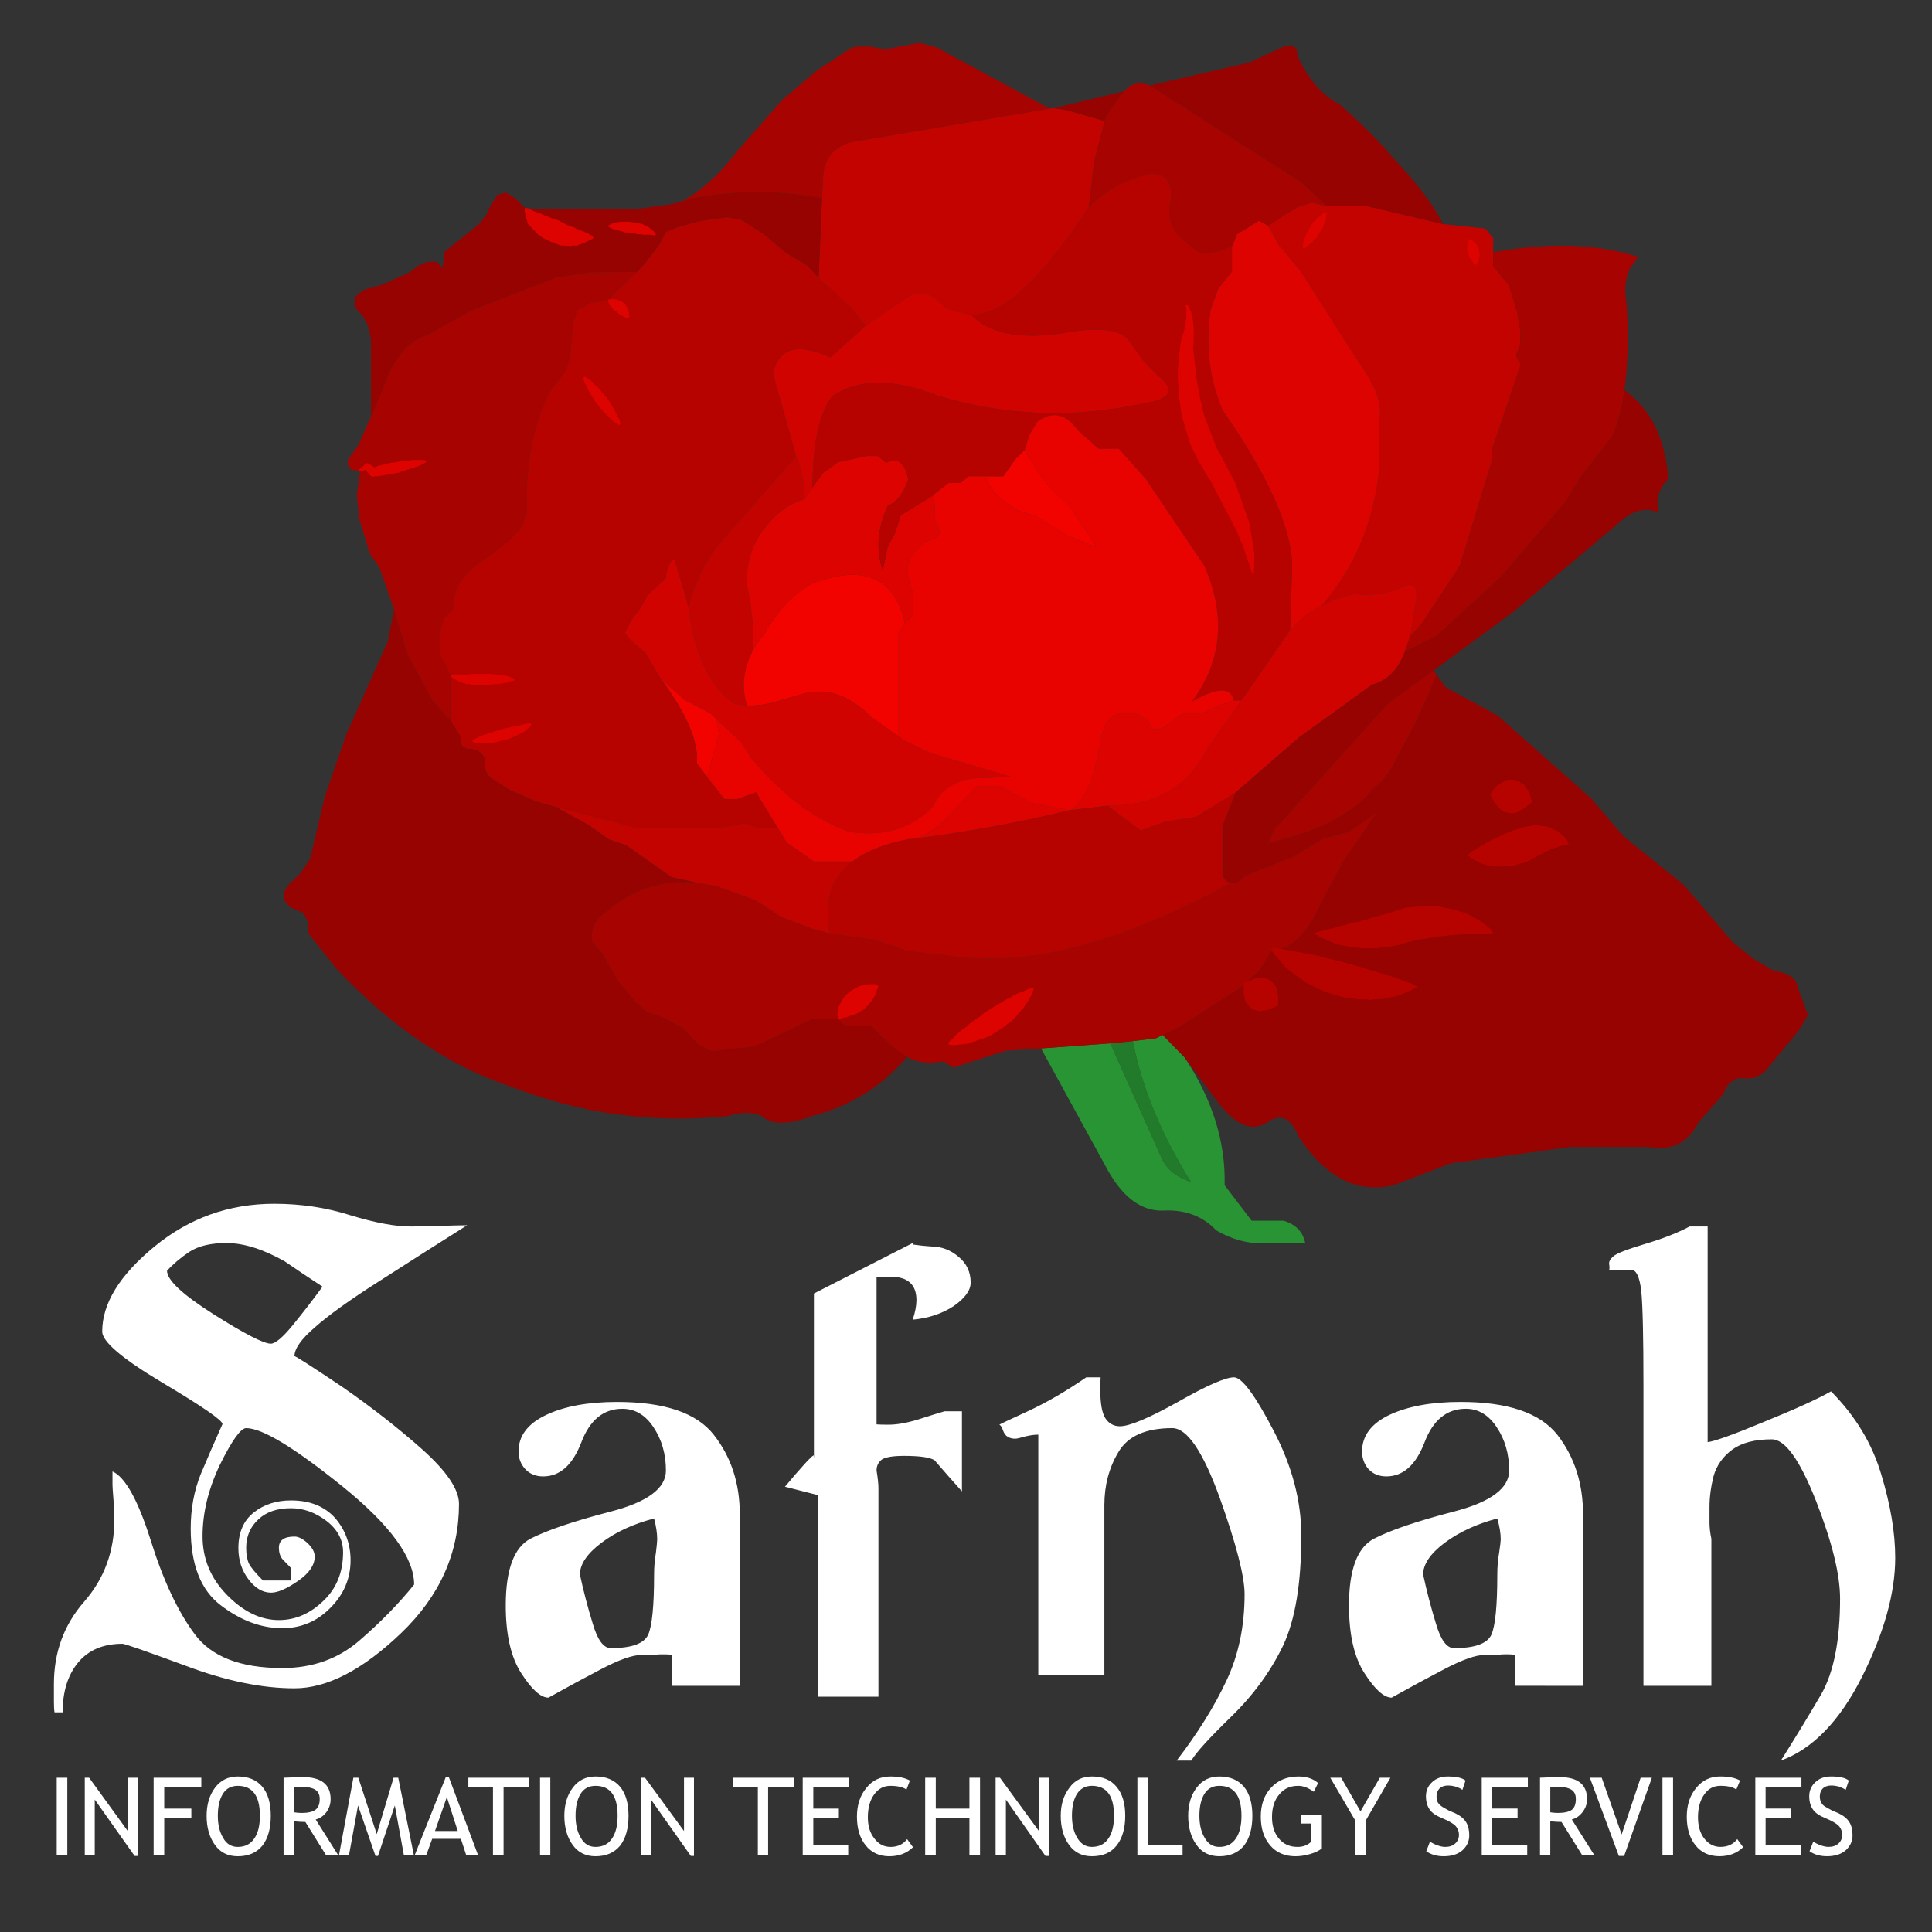 <svg xmlns="http://www.w3.org/2000/svg" xmlns:xlink="http://www.w3.org/1999/xlink" preserveAspectRatio="none" width="310" height="310" xmlns:v="https://vecta.io/nano"><rect width="100%" height="100%" fill="#333333" stroke="none"/><defs><path fill="#fff" stroke="none" d="M230.65 289.1q-.15-.4-.15-.85 0-.8.5-1.3.5-.45 1.35-.45.6 0 1.3.2.7.25 1 .5l.5-1.5q-.8-.65-2.85-.65-1.55 0-2.5.9-1 .9-1 2.3 0 1.15.5 1.95.5.85 1.8 1.4l1 .45q1.35.65 1.65 1.2.35.55.35 1.15 0 .85-.6 1.4-.6.55-1.6.55-.55 0-1.25-.25-.7-.25-1.2-.6l-.6 1.55q1.15.8 2.8.8 1.9 0 3-.95 1.1-1 1.1-2.4 0-1.3-.5-2.1-.5-.85-1.75-1.45l-1.05-.45q-.95-.5-1.25-.75-.35-.25-.55-.65m-17.2-3.85l4 6.85v5.55h1.7v-5.55l3.95-6.85h-1.7l-3.1 5.4-3.1-5.4h-1.75m-5.15 1.3q1.2 0 2.5.95l.7-1.4q-1.2-1.05-3.15-1.05-2.75 0-4.4 1.8-1.65 1.75-1.65 4.65 0 2.85 1.5 4.6 1.5 1.75 4.05 1.75 1.15 0 2.35-.35 1.2-.35 1.9-.9v-5.4h-3.4v1.4h1.7v2.9q-.85.85-2.2.85-1.9 0-3-1.35-1.1-1.3-1.1-3.45 0-2.25 1.15-3.6 1.1-1.4 3.05-1.4m-17.65 4.8q0 2.85 1.35 4.7 1.3 1.8 3.65 1.8 2.55 0 3.95-1.7 1.35-1.75 1.35-4.8 0-3-1.35-4.65-1.4-1.65-3.95-1.65-2.3 0-3.65 1.8-1.35 1.8-1.35 4.5m2.6-3.5q.8-1.3 2.4-1.3 3.55 0 3.55 4.8 0 2.35-.9 3.65-.9 1.35-2.65 1.35-1.55 0-2.35-1.45-.85-1.4-.85-3.55 0-2.2.8-3.5m-9.1-2.6h-1.65v12.4h7.25v-1.55h-5.6v-10.85m-12.55 1.6q-1.4 1.8-1.4 4.5 0 2.85 1.35 4.7 1.3 1.8 3.65 1.8 2.6 0 3.95-1.7 1.4-1.75 1.4-4.8 0-3-1.4-4.65-1.35-1.65-3.95-1.65-2.3 0-3.6 1.8m3.6 9.5q-1.5 0-2.35-1.45-.85-1.4-.85-3.55 0-2.2.8-3.5.85-1.3 2.4-1.3 3.55 0 3.55 4.8 0 2.35-.9 3.65-.9 1.35-2.65 1.35m116.8-8.1q0-.8.5-1.3.5-.45 1.35-.45.6 0 1.3.2.65.25 1 .5l.5-1.5q-.8-.65-2.85-.65-1.55 0-2.5.9-1 .9-1 2.3 0 1.15.5 1.95.5.85 1.8 1.4l1 .45q1.35.65 1.65 1.2.35.55.35 1.15 0 .85-.6 1.4-.6.55-1.6.55-.55 0-1.25-.25-.7-.25-1.2-.6l-.6 1.55q1.15.8 2.8.8 1.9 0 3-.95 1.1-1 1.1-2.4 0-1.3-.5-2.1-.5-.85-1.75-1.45l-1.05-.45q-.95-.5-1.3-.75-.3-.25-.5-.65-.15-.4-.15-.85m-8.7 1.95v-3.45h5.75v-1.5h-7.4v12.4h7.3v-1.55h-5.65v-4.45h4.1v-1.45h-4.1m-14.85-4.95h-1.7v12.4h1.7v-12.4m2.2 6.25q0 2.85 1.4 4.6 1.4 1.75 3.85 1.75 2.3 0 3.8-1.45l-.95-1.3q-.95 1.25-2.7 1.25-1.55 0-2.6-1.35-1-1.3-1-3.4 0-2.25 1-3.65.95-1.4 2.6-1.4 1.75 0 2.55.6l.6-1.45q-1.15-.65-3.2-.65-2.35 0-3.85 1.85-1.5 1.8-1.5 4.6m-10.45 2.85l-3.2-9.1h-1.9l4.65 12.55h.85l4.45-12.55h-1.8l-3.05 9.1m-15.05-7.6v-1.5h-7.4v12.4h7.3v-1.55h-5.65v-4.45h4.1v-1.45h-4.1v-3.45h5.75m5.05-1.6q-.6 0-1.8.05-1.2.05-1.3.05v12.4h1.65v-5.4q1.25.1 1.8.1l3.3 5.3h1.95l-3.6-5.7q1-.25 1.7-1.15.75-.95.75-2.1 0-3.55-4.45-3.55m1.9 2q.75.45.75 1.5 0 1.25-.65 1.75-.7.5-2.25.5-.55 0-1.2-.1v-4.05q.75-.05 1-.05 1.6 0 2.35.45m1.9-44.2q0-7.4-4.1-12.7-4.15-5.3-15.55-5.3-7 0-11.45 2.1-4.35 2.1-4.35 5.85 0 1.65 1.05 2.85 1.1 1.15 2.85 1.15 4 0 6.1-5.4 2.05-5.45 6.65-5.45 3 0 4.95 2.95 2 3 2 6.95 0 4.3-8.9 6.6-8.85 2.3-12.8 4.35-4 2.1-4 10.7 0 7.05 2.5 10.9 2.5 3.9 4.35 3.9 4.2-2.35 8.5-4.6 4.3-2.25 6.4-2.25 2.1 0 2.4-.05.3-.05.75-.05.2 0 .8 0 .5 0 1 .1v4.95H254v-27.55m-13.75.7q.55 1.9.55 3.35 0 .4-.25 2.1-.3 1.7-.3 3.55 0 7.5-.95 9.65-1 2.15-6 2.15-1.75 0-2.9-3.95-1.2-3.9-2.05-7.85 0-2.5 3.45-5.1 3.5-2.6 8.45-3.9m-170.9 51.4h4.6l.85 2.6h1.9L72 285.1h-.45l-5 12.55h1.85l.95-2.6m.45-1.25l1.9-5.45 1.75 5.45H69.8m-9.35.5l-2.95-9.05h-.8l-2.3 12.4H56l1.45-7.95 2.8 8.1h.4l2.7-8.1 1.45 7.95h1.6l-2.5-12.4h-.75l-2.7 9.05m-11.85-9.15q-.55 0-1.8.05-1.2.05-1.3.05v12.4h1.7v-5.4q1.2.1 1.8.1l3.3 5.3h1.95l-3.6-5.7q1-.25 1.7-1.15.7-.95.7-2.1 0-3.55-4.45-3.55m-.4 1.55q1.6 0 2.35.45.75.45.75 1.5 0 1.25-.7 1.75-.7.5-2.2.5-.6 0-1.2-.1v-4.05q.75-.05 1-.05m-15.05 4.65q0 2.85 1.35 4.7 1.3 1.8 3.65 1.8 2.55 0 3.95-1.7 1.35-1.75 1.35-4.8 0-3-1.35-4.65-1.4-1.65-3.95-1.65-2.3 0-3.65 1.8-1.35 1.8-1.35 4.5m2.6-3.5q.8-1.3 2.4-1.3 3.55 0 3.55 4.8 0 2.35-.9 3.65-.9 1.35-2.65 1.35-1.55 0-2.35-1.45-.85-1.4-.85-3.55 0-2.2.8-3.5m-9.4 2.35v-3.45h5.95v-1.5h-7.65v12.4h1.7v-6h4.35v-1.45h-4.35m-12.05-4.95h-.7v12.4h1.6v-8.9l6.4 9.05h.5v-12.55h-1.6v8.55l-6.2-8.55m-3.5 0H9.1v12.4h1.7v-12.4m149.65 0h-.7v12.4h1.65v-8.9l6.35 9.05h.55v-12.55h-1.6v8.55l-6.25-8.55m-10.3 0h-1.7v12.4h1.7v-6h5.4v6h1.7v-12.4h-1.7v4.95h-5.4v-4.95m-10.9 6.35q0-2.25 1-3.65 1-1.4 2.6-1.4 1.75 0 2.6.6l.55-1.45q-1.15-.65-3.15-.65-2.4 0-3.85 1.85-1.5 1.8-1.5 4.6 0 2.85 1.4 4.6 1.4 1.75 3.8 1.75 2.3 0 3.8-1.45l-.95-1.3q-.95 1.25-2.65 1.25-1.6 0-2.6-1.35-1.05-1.3-1.05-3.4m-8.75-1.4v-3.45h5.7v-1.5h-7.4v12.4h7.3v-1.55h-5.6v-4.45h4.1v-1.45h-4.1m-20.75 3.6l-6.25-8.55h-.65v12.4h1.6v-8.9l6.4 9.05h.5v-12.55h-1.6v8.55m7.9-8.55v1.5h3.95v10.9h1.65v-10.9h4.15v-1.5h-9.75m-22.1-.2q-2.3 0-3.65 1.8-1.35 1.8-1.35 4.5 0 2.85 1.35 4.7 1.3 1.8 3.65 1.8 2.55 0 3.95-1.7 1.35-1.75 1.35-4.8 0-3-1.35-4.65-1.4-1.65-3.95-1.65m-2.4 2.8q.8-1.3 2.4-1.3 3.55 0 3.55 4.8 0 2.35-.9 3.65-.9 1.35-2.65 1.35-1.55 0-2.35-1.45-.85-1.4-.85-3.55 0-2.2.8-3.5m-8.25-1.1v-1.5h-9.75v1.5h3.95v10.9h1.7v-10.9h4.1m3.4-1.5h-1.65v12.4h1.65v-12.4m-5.1-52.35q0 1.65 1.1 2.85 1.1 1.15 2.85 1.15 4 0 6.1-5.4 2.05-5.45 6.6-5.45 3.05 0 5 2.95 2 3 2 6.95 0 4.3-8.9 6.6-8.85 2.3-12.85 4.35-3.95 2.1-3.95 10.7 0 7.05 2.5 10.9 2.5 3.9 4.35 3.9 4.2-2.35 8.5-4.6 4.3-2.25 6.4-2.25 2.1 0 2.4-.05.25-.05.75-.05.2 0 .8 0 .5 0 1 .1v4.95h10.85v-27.55q0-7.4-4.15-12.7-4.1-5.3-15.55-5.3-7 0-11.4 2.1-4.4 2.1-4.4 5.85m21.75 10.75q.5 1.9.5 3.35 0 .4-.2 2.1-.3 1.7-.3 3.55 0 7.5-.95 9.65-1 2.15-6 2.15-1.75 0-2.9-3.95-1.2-3.9-2.05-7.85 0-2.5 3.45-5.1 3.45-2.6 8.45-3.9m56-14.1q.25.7.75 1 .5.3 1.2.3.35 0 1.55-.35 1.2-.3 2.15-.3v38.55h10.6v-24.5q0-.2 0-2.75 0-4.75 2.25-8.5 2.25-3.85 8.65-3.85 3.55 0 7.6 11.15 4 11.2 4 15.5 0 7.7-2.9 13.85-2.9 6.2-8 12.85h2.35q1.1-1.9 6.4-7.05 5.35-5.2 8.35-11.45 2.9-6.2 2.9-17.6 0-8.35-4.45-16.85Q199.9 221 198 221q-2.05 0-9 3.95-7 3.9-9.3 3.9-1.5 0-2.35-1.3-.8-1.3-.8-4.5 0-.95.05-2.05h-2.3q-4.95 3.4-9.4 5.45-4.45 2.05-4.55 2.15.35.15.6.95M149.4 200q-1.5-.1-2.85-.3-.1-.1-.1-.25l-15.85 8.1v26.35q-.05-.2-.05-.4-.7.4-4.6 5.05l5.3 1.35v32.35h9.7v-33.5q0-.95-.3-2.8 0-1.15.9-1.8.95-.55 3.5-.55 3.8 0 4.9.7 2.2 2.55 4.4 5v-12.85h-2.8q-1.7.5-4.35 1.35-2.65.8-4.65.8-1.2 0-1.9-.05v-23.7h2.2q4.2 0 4.2 3.75 0 1.35-.6 3.15 3.8-.35 6.6-2.2 2.7-1.9 2.7-3.75 0-2.55-1.95-4.15-1.95-1.65-4.4-1.65m-74.45-3.4q-1.1 0-4.45.1-3.3.1-4.6.1-3.75 0-9.65-1.8-5.8-1.85-12.25-1.85-10.85 0-19.2 6.85-8.4 6.9-8.4 13.65 0 2.45 9.65 8.2 9.65 5.75 9.65 6.65-1.8 4-3.5 8.05-1.6 4-1.6 8.7 0 8.7 4.85 12.35 4.8 3.65 9.85 3.65 4.5 0 7.7-3.25 3.25-3.25 3.25-7.65 0-3.9-2.5-6.8-2.55-2.8-7.05-2.8-3.55 0-6 1.95-2.45 1.95-2.45 5.7 0 2.9 1.65 5.05 1.6 2.1 3.6 2.1 1.6 0 4.35-1.9 2.65-1.85 2.65-3.9 0-1.05-1.15-2.15-1.15-1.05-2.1-1.05-2.5 0-2.5 1.8 0 1.1.55 1.8.65.7 1.4 1.45v2h-4.5q-1.8-1.8-2.25-2.7-.45-.95-.45-2.55 0-2.75 1.95-4.55 1.9-1.8 5.25-1.8 3 0 5.7 2.05 2.65 2.05 2.65 5 0 4.9-3.25 7.9-3.15 3-7.05 3-4.4 0-8.35-4.05-3.9-4-3.9-9.4 0-5.65 2.8-11.5 2.9-5.85 4.2-5.85 3.85 0 15.45 9.35 11.5 9.3 11.5 15.75-3.7 4.6-8.8 9-5.1 4.4-12.35 4.4-10.1 0-14.1-5.5-4.05-5.45-7.05-15.1-3.05-9.6-6.1-10.95 0 1.55 0 2.15 0 .4.15 2.3.15 1.9.15 3.25 0 7.65-4.85 13.2-4.85 5.55-4.85 13.2 0 1.1 0 2.85 0 1.2.1 1.7h1.3q0-4.95 2.45-7.95 2.5-3.05 7.15-3.05.55 0 10.2 3.55 9.55 3.6 17.4 3.6 7.85 0 17.1-8.85 9.3-8.9 9.3-20.75 0-3.45-5.85-8.7-5.85-5.2-13-10.15-7.25-4.85-7.55-4.85 0-1.8 3.25-4.6 3.25-2.9 10.15-7.3 6.85-4.4 14.3-9.1M47 212.6q-2.45 3-3.55 3-1.7 0-9.15-4.7-7.5-4.75-7.5-7 1.45-1.6 3.6-3.05 2.2-1.4 5.9-1.4 4.2 0 9.4 2.95 3.05 2.1 6.05 4.05-2.3 3.15-4.75 6.15m227-15.8h-2.9q-2.8 1.5-7.15 2.8-4.35 1.3-5.1 2-.75.65-.65 1.25.1.65 0 .9h.85q.15 0 1.15 0 1.05 0 1.55 0 1.2 0 1.6 3.4.35 3.45.35 15.15v48.2h10.9v-23.6q-.3-1.35-.3-2.65 0-1.25 0-2.45 0-2.35.65-4.95.75-2.6 3-4.25 2.25-1.65 6.35-1.65 3.2 0 7.1 9.9 3.85 9.85 3.85 15.65 0 10.1-3.05 15.4-3.1 5.3-6.45 10.6 7.65-2.8 13-13.4 5.35-10.65 5.35-19.15 0-6-2.25-13.4-2.2-7.4-8.05-13.3-3.15 1.8-10.65 4.85-7.45 3.1-9.15 3.3v-34.6z" id="A"/><g id="B" stroke="none"><path fill="#217b2a" d="M93.95 102.6l-2 .2 4.45 9.95q.65 1.7 2.7 2.35-3.95-6.35-5.15-12.5z"/><path fill="#289433" d="M107.35 118.55h-2.85l-2.4-3.15q.15-5.75-3.55-11.35l-1.95-2-.6.3-2.05.25q1.2 6.15 5.15 12.5-2.05-.65-2.7-2.35l-4.45-9.95-6.15.45 6 10.95q2.05 3.55 4.85 3.45 2.9-.15 4.7 1.75 2.4 1.4 4.85 1.1h3.05q-.3-1.45-1.9-1.95z"/><path fill="#c20300" d="M59.45 83.25l-2.4.45h-7l-7.35-1.9 2.9 1.6 1.85 1.3 1.5.5L53 88.05l2.55.55q.45.05.9.15.2.05.4.05l3.6 1.3 2.3 1.5 2.8 1.05 1.5.4q-.85-4.2 2-6.4h-3.4l-2.45-1.7-.75-1.25h-1.7l-1.3-.45M64.8 54.5q-.1-2.55-.75-3.85L57.7 57.9q-2.25 2.45-3.2 6.15.65 6 3.95 8.55.6.15 1.25.2-.75-2.35.45-4.75.3-2.55-.5-6.15.05-2.7 1.35-4.5 1.75-2.4 3.8-2.9m22.15-34.75l-.4.05-17.75 3q-2.25.75-2.35 3.1l-.1 1.85-.3 7.1 3 2.75 1.15 1.5 3.5-2.4q1.35-1 2.8 0 1 1.1 2.3 1.2.4.15.8.2 4.05.2 10.45-9.55l.45-4 .95-3.65-3.3-.95-1.2-.2m38.3 10.7l-3.75-.4-6.8-1.6h-3.55l-1.3-.3-1.3.4-2.6 1.65.95 1.7 2 2.4 4.9 7.7q2.45 3.4 2.05 5.15v4.3q-.6 7.25-5.15 12.5 1.3-.7 3.05-1.05 2.15.3 4.35-.7 1.35-.5.95 1.55l-.45 2.85 1-1.05 3.4-5.2 2.85-9.35v-.95l2.55-7.55-.4-.65v-.25l.35-.85v-1.3l-.3-1.65-.7-2.3-1.4-1.7v-1.25-1.25l-.7-.85m-1.4 1q.65 1.65.5 2.2.15-.55-.5-2.2m-14.7.7l1.95-3.05-1.95 3.05z"/><path fill="#f30300" d="M54.15 72.3l-2.1-1.85q3.4 4.55 3.2 7.5l.9 1.2 1.05-3.85-.25-1.3-.5-.5-2.3-1.2m11.4-10.35q-2.45 1.25-4.3 4.45-.65.8-1.1 1.65-1.2 2.4-.45 4.75.95.05 2.05-.2l2.6-.75q3.35-1.1 6.4 2l2.4 1.7v-9.2l.55-.9q-1.4-6.05-8.15-3.5m22.9-6.7l-1.75-1.7-1.2-1.5-1.15-1.95-.85.85-1.05 1.5H80.9q.55 1.8 2.9 3.05l1.55.5 2.85 1.75 2.55 1-2.3-3.5z"/><path fill="#d00300" d="M64.35 71.85l-2.6.75q-1.1.25-2.05.2-.65-.05-1.25-.2-3.3-2.55-3.95-8.55l-1.25-4.25q-.55.1-.8 1.75l-1.55 1.4-.7 1.25-.8 1.05-.55 1.1.5.65 1.3 1.1 1.4 2.35 2.1 1.85 2.3 1.2.5.5 2.2 2.05.85 1.35q1.3 1.55 2.6 2.75l.05.05q2.9 2.65 6.05 3.8 4.55.75 7.5-2.2 1-2.35 4-2.55l3-.1L75.95 77l-2.3-1.1-.5-.35-2.4-1.7q-3.05-3.1-6.4-2m43.55-5.7q-.25.35-.5.7l-3.8 5.5-3.05 4.3Q98 81.75 91.7 81.7l2.95 2.2 2.2-.8 2.7-.4 3.5-2.15 5.7-4.95 6.45-4.65q2.05-.55 2.9-2.95l.5-1.4.45-2.85q.4-2.05-.95-1.55-2.2 1-4.35.7-1.75.35-3.05 1.05-1.65.85-2.8 2.2M96.15 45.7q1.95-.7 0-2.2l-1.3-1.35-1.2-1.7q-1.2-1.6-5.95-.7-5.75.85-8.1-1.65-.4-.05-.8-.2-1.3-.1-2.3-1.2-1.45-1-2.8 0l-3.5 2.4-3.1 2.8q-4.4-2-5.1 1.45l2.05 7.3q.65 1.3.75 3.85l.7-1.05q.05-6 1.8-8.15 3.45-2.3 9.4 0 9.4 2.85 19.45.4z"/><path fill="#dd0300" d="M76.3 54.05l-.15.15-2.8 1.7-.55 1.7-.6 1.05-.45 2.15q-.95-2.75.45-5.75 1.15-.45 1.8-2.3-.4-2.25-1.95-1.5l-.75-.6h-1l-2.55.55-1.35 1-.9 1.25-.7 1.05q-2.05.5-3.8 2.9-1.3 1.8-1.35 4.5.8 3.6.5 6.15.45-.85 1.1-1.65 1.85-3.2 4.3-4.45 6.75-2.55 8.15 3.5l.75-.6v-2q-1.5-3.4 1.7-4.8 1.1-.2.25-1.75l-.1-2.25m8.6 27.4L82.25 80h-2.2l-2.95 3.1q-1.378 1.329-2.8 1.55 7.023-.855 14.05-2.55l-3.45-.65m18.7-9.1h-.7l-1.35.45-1.45.7h-1.7l-1.95 1.4h-.75l-.4-.8-1-.6h-1.2q-1.6 0-2.05 2.55 0 .15-.05.35 0 .1-.05.2-.75 4.45-2.6 5.5l3.35-.4q6.3.05 8.85-5.05l3.05-4.3m2.35-42.15l-.8-.45-1.95 1.2-.45 1.1v2.2l-1.25 1.6-.65 1.85q-.7 4.65 1.05 8.85 6.1 8.75 6.2 13.85l-.2 5.75q1.15-1.35 2.8-2.2 4.55-5.25 5.15-12.5v-4.3q.4-1.75-2.05-5.15l-4.9-7.7-2-2.4-.95-1.7z"/><path fill="#960300" d="M29.55 68.25l-1.2-4-.55 2.85-3.7 8.3-1.9 5.5-1.3 5.5-.9 1.35-1 .95-.45.7v.65l.55.65 1.2.55.45.85v.95l2.55 3.2q7.25 7.65 15.3 10.35 9.45 3.7 19.45 2.65 1.65-.55 2.95 0 1.3 1.2 4.5 0 5.1-1.35 8.4-5.25l-1.45-1.05-1.7-1.7H68.6q-.65-.2-.65-.6h-2.5l-5.05 2.4-3.8.45-1.2-.6-1.45-1.5-1.6-.85-1.55-.55-1-.9-1.6-1.9-1.35-2.4-.9-1q-.25-1.7 1.2-2.65 3.75-3.2 8.4-2.55L53 88.05l-4.05-2.85-1.5-.5-1.85-1.3-2.9-1.6-1.75-.5-2.3-1L37 79.25q-.45-.35-.6-1.05.2-1.3-1.15-1.55-1.15 0-.95-1.05l-.85-1.35-1.65-1.85-2.25-4.15m25.3-40.5l-1 .3-.95.25-2.9.4h-9.95l.75.95 1.05.7 1.55.7 1.1.2H46h-1.5l-1.1-.2-1.55-.7-1.05-.7-.75-.95-.95-.95-.8-.5-.75.2-.6.9-.45.95-.6.75-3.05 2.45-.2 1.45-.5-.55h-.8l-.75.3-.9.65-2.45 1.1-1.6.45-.8.65v.85l.75.85.45.85.25 1.15v6.9l1.05-2.4q1.35-4.1 4-4.85l3.8-2.15 7.6-2.95 2.95-.45 4.25-.05.65-.7 1.3-1.7.6-1.15.85-.35 2.1-.6 2.5-.35 1.25.25 1.9 1.2 2.1 1.75 1.85 1.1 1 1.1.3-7.1q-5.75-1.1-11.5 0M51.55 31q-1.15-.7-4.1-.75 2.95.05 4.1.75m35.4-11.25l1.2.2 3.3.95.45-.95 1.3-1.7-6.25 1.5m20.4-5.45l-3.05 1.4-8.85 2.05 13.45 8.6 2.25 2.1h3.55l6.8 1.6q-1.35-2.65-4.6-6.05-1.45-1.8-4.55-4.55-2.4-1.25-3.8-4.4.1-1.05-1.2-.75m30.25 30.5q-.35 2.4-1.1 4.1l-2.8 3.6-1.3 2.15-5.95 6.9-5.6 5.1L118.1 68q-.85 2.4-2.9 2.95l-6.45 4.65-5.7 4.95-1.15 2.95v3.75q-.1 1.15.75 1.3.45.1.7-.1l.55-.5 4.35-1.75 2.6-1.55 2.35-.65 2.4-1.7-2.95 4.3-1.95 3.65q-2 4.35-4.35 4.2 6.1 3.75 12.75 3.35-6.65.4-12.75-3.35l-1.15 1.85-1.3 1.2 2.9 1.95-2.9-1.95-.4.35-5.3 3.4-1.6.8 1.95 2 2.75 3.7q2.45 3.4 4.55 2.1 1.8-1.3 2.8 1.2 3.6 5.5 8.45 4.35l5.1-1.95 10.6-1.45h6.95q3.05.55 4.4-2.15l2.2-2.5q.153-.406.35-.7.568-.862 1.5-.75 1.45.2 2.45-1.3l2.4-2.9.85-1.4-.9-2.45q-.15-1.2-2.15-1.5l-1.8-1.05-1.85-1.5-4.3-5.05-5.35-4.3-2.9-3.4-8.3-7.35-4.6-2.5-.85-1.15q-1.5 3.85-3.25 6.85-1.05 2.35-2.3 3.2-2.55 3.35-9.4 4.9l.6-1.2 10.1-11.2 4-2.9 7-5.15 9.2-7.75q2.1-2 3.8-1.1-.45-1.75.85-3-.4-5.4-3.9-7.9m-27.4 48.25q4 .65 8.35-.8 4-.7 7.35.75-3.35-1.45-7.35-.75-4.35 1.45-8.35.8m15.55-12.35q2.2.15 3.6.7-1.4-.55-3.6-.7m-1.95 5.4q2.5.1 5.05-1 2.1-.85 3.75 0-1.65-.85-3.75 0-2.55 1.1-5.05 1z"/><path fill="#a70300" d="M49.95 34.3l-4.25.05-2.95.45-7.6 2.95-3.8 2.15q-2.65.75-4 4.85l-1.05 2.4-1.15 2.6-.85 1.15q-.3 1.1 1.05 1.05l.6-.35.6.5 4.65-.95-4.65.95-.6-.5-.6.35-.3 2.15.2 2.1.95 3.1.85 1.25 1.3 3.7 1.2 4 2.25 4.15 1.65 1.85V70.2l-1.05-2v-1.8l.4-1.3.85-.9q-.2-2.65 3.25-4.7l1.65-1.3L39.7 57l.45-1.4v-2q.2-5.05 2.1-8.75l1.35-1.75.4-1.2.25-3 .4-1.2 1.15-.65 1.6-.2.6-.7 1.95-1.85M68.8 14.5l-2.95 1.95-3.1 2.65-3.9 4.45q-2.5 3.25-5 4.5l1-.3q5.75-1.1 11.5 0l.1-1.85q.1-2.35 2.35-3.1l17.75-3-9.95-5.4-1.6-.45-3.05.6-1.3-.25h-1.3l-.55.2m43.85 72.1l2.95-4.3-2.4 1.7-2.35.65-2.6 1.55-4.35 1.75-.55.5q-.25.2-.7.1-14.65 7.95-24.6 6.5L74 94.6l-2.9-1-4.05-.55-1.5-.4-2.8-1.05-2.3-1.5-3.6-1.3q-.2 0-.4-.05-.45-.1-.9-.15-4.65-.65-8.4 2.55-1.45.95-1.2 2.65l.9 1 1.35 2.4 1.6 1.9 1 .9 1.55.55 1.6.85 1.45 1.5 1.2.6 3.8-.45 5.05-2.4h2.5q0-.7 3.35-2.95-3.35 2.25-3.35 2.95 0 .4.65.6h2.15l1.7 1.7L73.9 104q1.25.75 3.25.4l.85.55 4.65-1.5 3.15-.2 6.15-.45 2-.2 2.05-.25.6-.3 1.6-.8 5.3-3.4.4-.35 1.3-1.2 1.15-1.85q2.35.15 4.35-4.2l1.95-3.65m-35 16.25q4.05-1.55 7.45-4.9-3.4 3.35-7.45 4.9m43-33.15l-4 2.9-10.1 11.2-.6 1.2q6.85-1.55 9.4-4.9 1.25-.85 2.3-3.2 1.75-3 3.25-6.85l-.25-.35M91.9 19.95l-.45.95-.95 3.65-.45 4q2.1-2.15 5.4-2.95 2.4-.1 1.75 2.95-.15 1.35.75 2.5l1.75 1.45q.6.4 1.7 0l1.35-.45.45-1.1 1.95-1.2.8.45 2.6-1.65 1.3-.4 1.3.3-2.25-2.1-13.45-8.6q-1.35-.55-2.25.5l-1.3 1.7m34.05 13.85l1.4 1.7.7 2.3.3 1.65v1.3l-.35.85v.25l.4.65-2.55 7.55V51L123 60.35l-3.4 5.2-1 1.05-.5 1.4 2.75-1.35 5.6-5.1 5.95-6.9 1.3-2.15 2.8-3.6q.75-1.7 1.1-4.1.45-3.2.2-7.6-.5-2.85 1.1-4.2-5.45-1.8-12.95-.45v1.25z"/><path fill="#b60300" d="M59.2 29.7l-1.25-.25-2.5.35-2.1.6-.85.35-.6 1.15-1.3 1.7-.65.7L48 36.15l-.6.7 1.05.6.75.9-.75-.9-1.05-.6-1.6.2-1.15.65-.4 1.2-.25 3-.4 1.2-1.35 1.75q-1.9 3.7-2.1 8.75v2L39.7 57l-1.15 1.2-1.65 1.3q-3.45 2.05-3.25 4.7l-.85.9-.4 1.3v1.8l1.05 2 1.3.3H39h-4.25l-1.3-.3v4.05l.85 1.35q-.2 1.05.95 1.05 1.35.25 1.15 1.55.15.7.6 1.05l1.65 1.05 2.3 1 1.75.5 7.35 1.9h7l2.4-.45 1.3.45h1.7l-1.95-3.2-1.65.6H57.7l-1.55-1.95-.9-1.2q.2-2.95-3.2-7.5l-1.4-2.35-1.3-1.1-.5-.65.55-1.1.8-1.05.7-1.25 1.55-1.4q.25-1.65.8-1.75l1.25 4.25q.95-3.7 3.2-6.15l6.35-7.25-2.05-7.3q.7-3.45 5.1-1.45l3.1-2.8-1.15-1.5-3-2.75-1-1.1-1.85-1.1-2.1-1.75-1.9-1.2m-13.95 14l3.15 4.15-3.15-4.15M35.4 76q3.45-.6 5.1-1.5-1.65.9-5.1 1.5m59.25 7.9l-2.95-2.2-3.35.4q-7.027 1.695-14.05 2.55h-.1q-.05 0-.1 0-3.25.6-5.05 2-2.85 2.2-2 6.4l4.05.55 2.9 1 4.05.45q9.95 1.45 24.6-6.5-.85-.15-.75-1.3V83.5l1.15-2.95-3.5 2.15-2.7.4-2.2.8m3.3-52.85q-.9-1.15-.75-2.5.65-3.05-1.75-2.95-3.3.8-5.4 2.95-6.4 9.75-10.45 9.55 2.35 2.5 8.1 1.65 4.75-.9 5.95.7l1.2 1.7 1.3 1.35q1.95 1.5 0 2.2-10.05 2.45-19.45-.4-5.95-2.3-9.4 0-1.75 2.15-1.8 8.15l.9-1.25 1.35-1 2.55-.55h1l.75.6q1.55-.75 1.95 1.5-.65 1.85-1.8 2.3-1.4 3-.45 5.75l.45-2.15.6-1.05.55-1.7 2.8-1.7.15-.15 1.3-1h1.05l.7-.6h1.55 1.55l1.05-1.5.85-.85.45-1.4.7-1.1q1.95-1.45 3.55.75L90.9 50h1.8l2.4 2.7 5.2 7.7q2.9 6.65-1.1 12.05 3.35-1.9 3.7-.1h.7l3.8-5.5q.25-.35.5-.7l.2-5.75q-.1-5.1-6.2-13.85-1.75-4.2-1.05-8.85l.65-1.85 1.25-1.6v-2.2l-1.35.45q-1.1.4-1.7 0l-1.75-1.45m.8 6.3q.5.75 0 3.6-.2 5.8 2.05 9.95 3.4 5.55 3.85 10.15-.45-4.6-3.85-10.15-2.25-4.15-2.05-9.95.5-2.85 0-3.6z"/><path fill="#e80300" d="M89.05 48.35q-1.6-2.2-3.55-.75l-.7 1.1-.45 1.4 1.15 1.95 1.2 1.5 1.75 1.7 2.3 3.5-2.55-1L85.35 56l-1.55-.5q-2.35-1.25-2.9-3.05h-1.55l-.7.6H77.6l-1.3 1 .1 2.25q.85 1.55-.25 1.75-3.2 1.4-1.7 4.8v2l-.75.6-.55.9v9.2l.5.35 2.3 1.1 7.25 2.15-3 .1q-3 .2-4 2.55-2.95 2.95-7.5 2.2-3.15-1.15-6.05-3.8l-.05-.05q-1.3-1.2-2.6-2.75l-.85-1.35-2.2-2.05.25 1.3-1.05 3.85 1.55 1.95h1.15l1.65-.6 1.95 3.2.75 1.25 2.45 1.7h3.4q1.8-1.4 5.05-2 .05 0 .1 0h.1q1.422-.221 2.8-1.55l2.95-3.1h2.2l2.65 1.45 3.45.65q1.85-1.05 2.6-5.5.05-.1.05-.2.05-.2.05-.35.45-2.55 2.05-2.55h1.2l1 .6.4.8h.75l1.95-1.4h1.7l1.45-.7 1.35-.45q-.35-1.8-3.7.1 4-5.4 1.1-12.05l-5.2-7.7-2.4-2.7h-1.8l-1.85-1.65z"/></g><path fill="#dd0300" stroke="none" d="M40 75.05l.15-.15.2-.15.15-.15v-.05q.1-.05 0-.15h-.3l-.45.1h-.05l-.1.05-.4.05-.65.15-.1.05h-.15l-1.05.3-.1.05-.2.05-.25.1-.4.1-.15.1-.2.05-.15.1-.25.1-.05.05-.1.05-.05.05-.05.1.1.05.05.05h.2l.25.05 1.25-.05.2-.05h.15l.1-.05 1-.25 1.1-.5.3-.2m-6.55-4.95l-.1.1.05.05.15.1.1.05.05.05.4.2.05.05.5.15.1.05H35l.25.05h1.6l.55-.05h.25l.8-.15.25-.1.3-.05.05-.15-.05-.05-.55-.2-.8-.15h-.25l-.55-.05h-1.6l-.25.05h-.25l.05.05-.15-.05H33.6l-.15.05m-2.2-19l-.1-.05-.3-.05h-.9l-.3.05h-.3l-1.2.2H28l-.1.05-.3.05-.3.1-.3.05-.4.15.2.1-.35-.05.15-.05-.3-.2-.3-.15q-.1-.05-.2.05l-.25.25-.1.05-.2.2.05.15h.1l.15-.05h.1l.05-.05.1-.05.05.1.3.3.1.15.25.1.1-.05h.3l1.2-.2h.1l.15-.05.3-.05 2-.65.55-.3.05-.1m13.95-7.25v.1l.1.25.1.15.05.15.4.75.15.2.1.2.6.8.1.05.05.1.15.2.5.45.1.15.5.35.05.05h.05l.1.1.15-.05v-.15l-.05-.05v-.1l-.1-.25-.1-.15-.05-.15-.4-.75-.15-.2-.1-.2-.6-.8-.1-.05-.05-.1-.15-.2-.5-.45-.1-.15-.5-.35-.05-.05h-.05l-.1-.1-.15.05v.15l.05.05m2.65-7.1l-.05-.05-.4.05-.1.1.05.05.15.35.1.1.1.15.2.2.1.05.05.05h.05l.1.1v.05h.05l.15.15.1.05.15.05.05.05h.05v.05l.35.1.15-.1v-.05l-.05-.35v-.05l-.05-.1-.05-.15v-.05l-.05-.05-.05-.15-.05-.05-.05-.1-.15-.15-.1-.05-.1-.1h-.1l-.05-.05-.15-.05h-.05l-.1-.05h-.25m3.3-6.25l-.1-.1-.3-.2-.2-.05-.05-.05-.1-.05-.2-.05h-.1l-.1-.05-.8-.1h-.8l-.3.05-.1.05h-.05l-.35.1-.15.1q-.1 0-.1.1l.05.05.4.2.15.05h.1l.5.15h.1l.05.05.2.05h.2l.7.1.1.05h.3l.3.05h.6l.2.05h.2q.1 0 .1-.1l-.05-.05v-.05l-.1-.1-.15-.2-.15-.05m59.55-1.25l-.1.05-.1.1-.2.15-.1.15h-.05v.05l-.05.05-.15.1-.05.1-.05.05-.15.3-.2.25-.05.1v.05l-.1.15v.1h-.05v.05l-.15.4v.1l-.05.05v.1l-.05.2v.15q0 .15.1.15h.05l.15-.1.15-.15.1-.05.1-.1.2-.15.1-.15h.05v-.05l.05-.05.15-.1.05-.1.05-.05.15-.3.2-.25.05-.1v-.05l.1-.15v-.1h.05v-.05l.15-.4v-.1l.05-.05v-.1l.05-.2v-.15q0-.15-.1-.15H111l-.15.1-.15.15m13.5 2.35l-.05-.05-.15-.1-.1-.05q-.05-.05-.15 0v.05l-.05.15-.05.1v.75l.05.2.1.15v.1l.1.2.05.05.1.15v.05l.15.15v.05l.05.05q0 .2.15.05h.05l.05-.1.05-.05.05-.1.05-.05v-.1l.1-.45v-.15l-.05-.05v-.25l-.1-.2v-.05l-.05-.05-.05-.1v-.05h-.05v-.05l-.2-.2v-.05h-.05z" id="C"/><path fill="#dd0300" stroke="none" d="M99.3 38.9v-.25l-.15-.7-.2-.45-.05-.15-.1-.1h-.15v.15l.05.1v.95l-.15.65v.2l-.1.45-.1.2-.2.85v.1l-.2 2.05V44l.05.3v.7l.05.2v.15l.25 1.75.7 2.35.3.65.05.15.1.15.3.65.05.15.1.1v.05l.05.05.35.55.05.15.1.1.15.3.2.25 2.4 4.6.1.3.15.3.1.3.15.3.85 2.5.1.05.05-.1.05-1.7-.05-.15v-.2l-.4-2.35-1.25-3.55-.95-1.8-.05-.15-.1-.15-.15-.3-.2-.3v-.1l-.1-.1-.15-.3-1-2.6-.25-.9-.05-.35-.1-.3-.1-.6-.05-.15v-.15l-.2-.95v-.15l-.05-.2v-.3l-.25-2.15v-.1l.05-.4v-1.4l-.05-.25m2.3 11.45l.05.05v-.05h-.05m-33.4 48.5l-.05.1-.05.05v.05l-.3.55v.1l-.05.1v.2l-.05.35.05.05v.1l.05.05v.05h.05q0 .2.15.05l.05-.05h.05l.05-.05h.05l.25-.05.15-.05h.05l.05-.05.5-.15h.1l.05-.05.3-.15.05-.05.35-.2.45-.45.1-.15.1-.05v-.05l.05-.05.3-.5.05-.05v-.05l.05-.2.1-.25.05-.05v-.1l.05-.1-.1-.15h-.1l-.1-.05h-.6l-.1.05-.4.05-.2.05h-.05l-.05.05h-.05l-.8.45-.45.45-.15.2m-26.3-69.5l-.05-.05h-.1l-.3-.15-.15-.05h-.05l-.1-.05.15.15-.25-.15L41 29h-.05l-.05-.05-.15-.05-.5-.25-.15-.05q-.15 0-.15.1v.3l.05.1.1.5v.05l.05.05v.05l.1.3.25.25.1.15.25.2.05.1.15.15.4.3.1.05.05.05.7.35h.1l.2.1.4.15.1.05.95.05.3-.05.15.05.05-.05h.1l.2-.1.2-.05.95-.45q.1-.1 0-.2l-.2-.15-.75-.35-.2-.05-.2-.1h-.05-.05l-.05-.05.1.05-.25-.15-.15-.05h-.05l-.05-.05-.35-.1-.75-.4-.4-.15-.2-.05-.2-.1.15.1-.3-.15-.15-.05m41.45 69.2l-.3.2-.35.15-.05.05-.1.05-.65.4-.2.1-1 .65-.3.25-.15.1-.2.1-.3.25-.15.1-.05.05-.1.05-.25.25-.55.4-.1.1-.15.1-.2.2-.15.2-.15.15-.1.05-.15.15-.05.1q-.05.1 0 .15h.05l.1.05h.55l.25-.05h.3l.15-.05h.2l1.8-.6.4-.2 1.1-.7.35-.3.2-.1.65-.65.05-.1.5-.55.3-.45.1-.1.1-.3.15-.2.15-.3v-.05l.05-.15.05-.1-.05-.15H85l-.1.05-.15.05h-.05l-.5.25-.3.1-.1.05-.15.05-.3.15z" id="D"/><path fill="#b60300" stroke="none" d="M132.55 84.85l-.1-.2-.25-.25-.55-.45-.15-.1-.2-.05-.4-.2h-.1l-.1-.05-.25-.05h-.2l-.25-.05h-.5l-.5.1h-.15l-.15.05h-.1l-.2.1h-.15l-.05.05h-.05l-.1.05-.35.1-.45.2h-.1l-.15.1-.2.05-.15.1-.5.25h-.05l-.4.2-.15.1-.15.05-.3.2-.15.05-.1.1-.7.4-.05.05-.1.05-.2.2q-.2 0-.05.15l.1.1.15.1.05.05.9.45.5.15h.2l.4.1h.85l.45-.05h.25l.6-.15.1-.05.45-.1.65-.3v-.05l.1-.05h.1l.05-.05.1-.05.05-.05.15-.05.15-.1.25-.1.15-.1.35-.15.15-.1.15-.05.1-.05.15-.05.25-.05.2-.1.25-.05h.1l.05-.05h.15l.15-.05q.1 0 .1-.15h-.05l-.05-.15m-26.3 9.6v.05l.3.45.85.95.05.1.1.1 1.55 1.15.1.1.15.05 1.15.6.3.1.3.15 1.3.4.3.05.15.05h.2l.95.15h.8l.15.05h.15l.2-.05.85-.05 1.25-.25.8-.3.3-.15.15-.05.3-.15.15-.1q.1 0 0-.15h-.05l-.3-.2-.15-.05h-.1l-.3-.15-.75-.25-.2-.1-.25-.05-.2-.1-.25-.05-.25-.1-.25-.05-.5-.15-.1-.05-.3-.1h-.1l-1.1-.35-.3-.05-.1-.05-.15-.05-.3-.05-.25-.1-2.25-.55-.25-.1h-.15l-.15-.05-3.05-.55-.15-.05h-.45q-.15 0-.15.1M127.8 79.4h-.55l-.2.05-.1.05h-.05v.05l-.2.1-.3.2-.1.05-.4.45-.15.25-.05.15.4.75.5.5v.05h.05l.05.05.15.1.05.05h.1l.3.1h.15l.15.05h.05l.1-.05h.15l.1-.05h.05l.15-.1.4-.2.05-.05.15-.1.5-.4q.2 0 .05-.15l-.05-.3-.15-.5-.05-.1-.05-.05-.25-.3-.1-.2-.05-.05h-.05l-.1-.05-.15-.1-.05-.1h-.1l-.2-.05-.2-.1m-17.65 13.7l.5.3 1.05.45.3.1.1.05h.1l.05.05 1.4.25h.3l.3.05h1.4l.3-.05h.3l1.4-.25.25-.1 1.3-.35.85-.1.4-.1h.2l.2-.05h.15l.1-.05h.2l.4-.05h.15l.1-.05h.4l.25-.05h.4l.25-.05 1.85-.05.1.05h.15l.5-.05.1-.1-.4-.45h-.05l-.15-.15-.6-.45-.9-.5-.75-.3h-.1l-.4-.15-.5-.1-.1-.05h-.15l-.25-.05-.1-.05h-.15l-.25-.05-1.3-.05-.25.05h-.25l-1.05.1-.1.05h-.1l-1.9.6h-.1l-.1.05-.25.05-.5.15-.1.05h-.1l-.25.1h-.1l-.15.05-.25.05-.2.1-.25.05h-.15l-.1.05-.5.1-.25.1-.5.1h-.05l-.05.05h-.15l-.25.1-1.6.4-.1.1.05.05m-4.7 3.85h-.1l-.2.05-.35.05h-.05l-.1.05-.15.05-.55.25q-.15 0-.15.15v.9l.05.05.05.35.05.2.05.05v.05l.05.05.1.15.35.35.3.15h.05l.1.05h.15l.1.05h.1l.2-.05.35-.05h.05l.1-.05.15-.05.55-.25q.15 0 .15-.15v-.9l-.05-.05-.05-.35-.05-.2-.05-.05v-.05l-.05-.05-.1-.15-.35-.35-.3-.15h-.05l-.1-.05h-.15l-.1-.05z" id="E"/></defs><use xlink:href="#A"/><g transform="matrix(1.807 0 0 1.807 12 -18.35)"><use xlink:href="#B"/><use xlink:href="#C"/><use xlink:href="#D"/><use xlink:href="#E"/></g></svg>